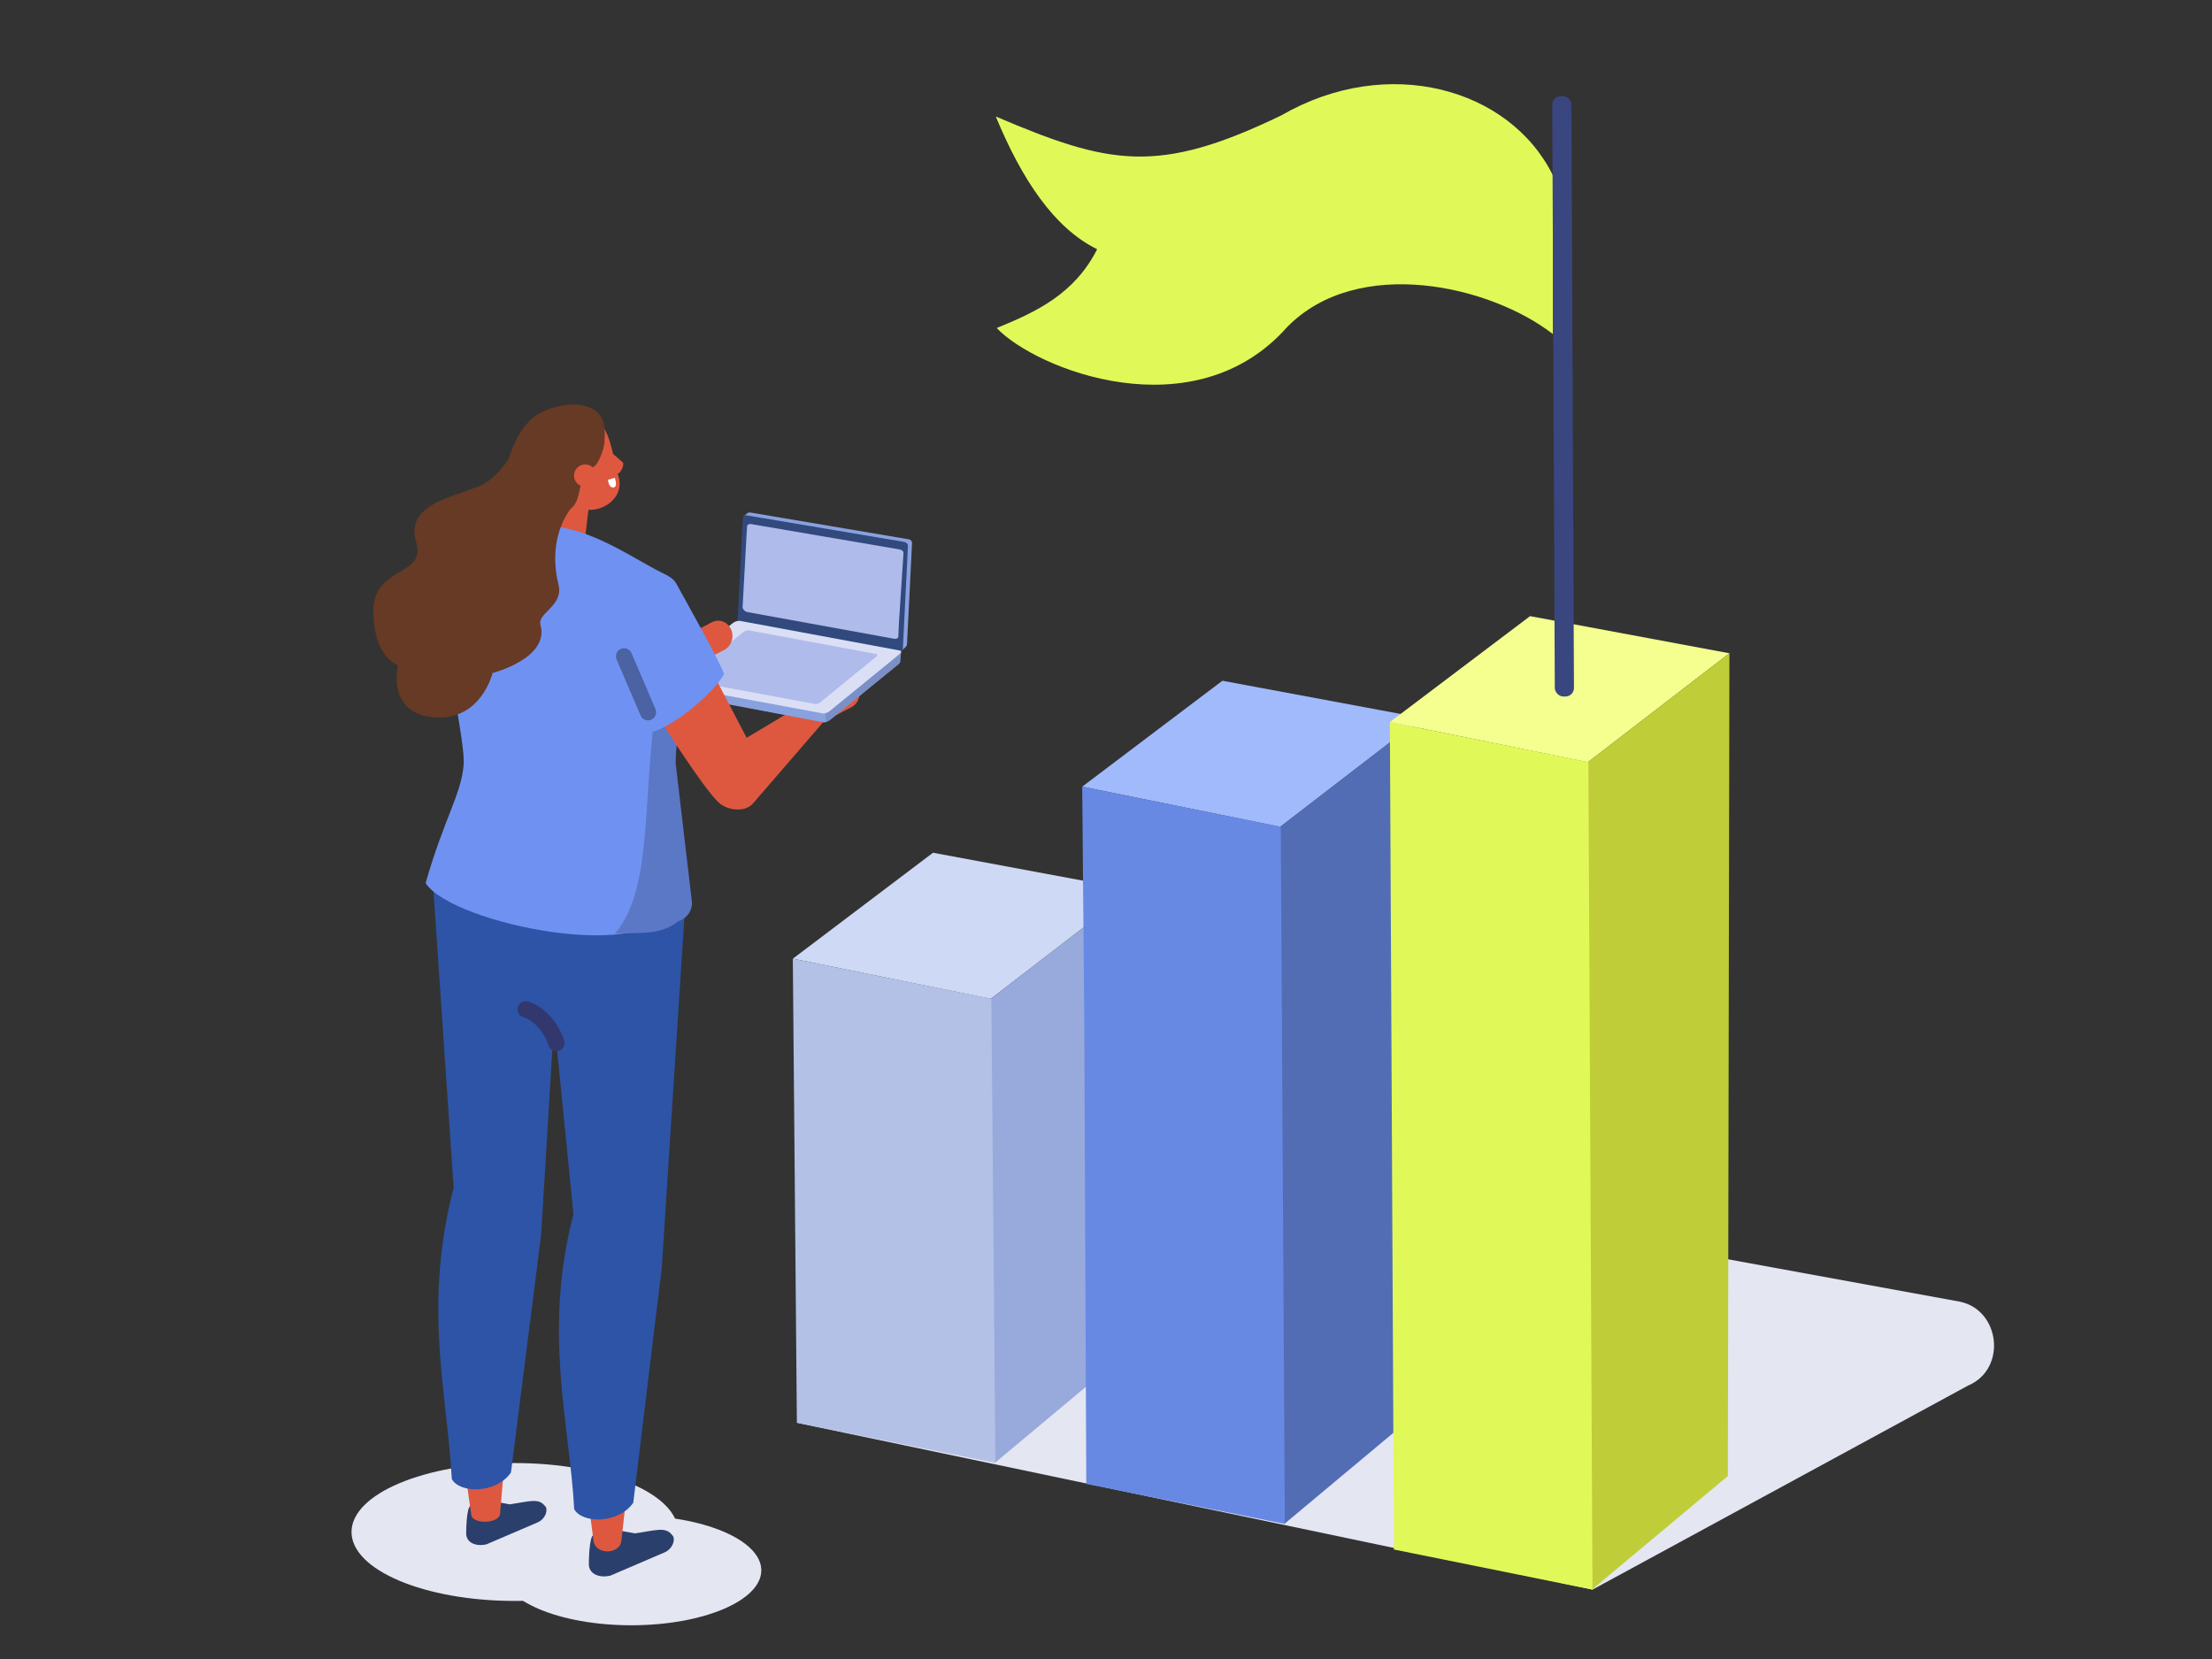 <?xml version="1.0" encoding="UTF-8"?><svg id="a" xmlns="http://www.w3.org/2000/svg" width="240" height="180" viewBox="0 0 240 180"><rect x="0" y="0" width="240" height="180" fill="#333333" stroke="none"/><rect x="0" width="240" height="180" style="fill:none;"/><g><path d="M86.46,154.37l86.33,18.1,40.75-22.14c4.25-1.8,3.48-8.25-.95-9.11l-105.1-19.21-21.03,32.36Z" style="fill:#e4e6f2;"/><g><polygon points="107.5 108.37 122.86 96.55 101.23 92.52 86.02 104.02 107.5 108.37" style="fill:#ced9f5;"/><polygon points="107.92 158.74 122.69 146.4 122.86 96.55 107.48 108.38 107.92 158.74" style="fill:#98aadb;"/><polygon points="108 158.72 86.46 154.37 86.02 104.02 107.56 108.36 108 158.72" style="fill:#b3c1e6;"/></g><g><polygon points="138.9 89.71 154.26 77.89 132.63 73.86 117.42 85.35 138.9 89.71" style="fill:#a1bafc;"/><polygon points="154.26 77.89 138.88 89.72 139.32 165.37 154.09 153.03 154.26 77.89" style="fill:#536db5;"/><polygon points="138.96 89.7 117.42 85.35 117.64 110.69 117.86 161 139.4 165.35 138.96 89.7" style="fill:#6889e3;"/></g><g><polygon points="172.28 82.7 187.64 70.88 166.01 66.85 150.8 78.34 172.28 82.7" style="fill:#f4ff8f;"/><polygon points="187.64 70.88 172.26 82.71 172.7 172.49 187.47 160.15 187.64 70.88" style="fill:#bfce38;"/><polygon points="172.34 82.69 150.8 78.34 151.24 168.12 172.78 172.47 172.34 82.69" style="fill:#e1f958;"/></g></g><path d="M139.67,35.47c-10.09,11.41-27.24,4.63-31.53,.12,4.28-1.74,8.44-3.69,10.9-8.55-4.66-2.29-8.15-7.53-11-14.4,12.34,5.26,17.58,6.35,30.98-.12,11.52-6.66,24.78-2.98,29.47,6.51v17.22c-6.79-5.28-21.16-8.57-28.82-.78Z" style="fill:#e1f958;"/><rect x="168.55" y="10.45" width="2.08" height="65.13" rx=".92" ry=".92" transform="translate(-.18 .73) rotate(-.25)" style="fill:#3a4680;"/><g><polygon points="78.54 81.53 89.27 75.11 90.78 76.66 81.9 86.94 78.54 81.53" style="fill:#de5840;"/><path d="M88.45,76.93h0c.37,.83,1.3,1.17,2.07,.77l1.86-.97c.77-.4,1.1-1.41,.73-2.23h0c-.37-.83-1.3-1.17-2.07-.77l-1.86,.97c-.77,.4-1.1,1.41-.73,2.23Z" style="fill:#de5840;"/><g><path d="M98.96,58.9s-.01-.09-.03-.13c0,0,0,0,0,0-.05-.11-.15-.2-.26-.24-.02,0-.05-.02-.08-.02,0,0-.02,0-.03,0,0,0-.08-.01-.16-.03h0s-16.92-2.86-16.92-2.86c0,0,0,0,0,0h-.03s0,0,0,0c-.06-.01-.1-.02-.15-.01h0s-.04,0-.06,0c-.05,.01-.11,.04-.15,.07l-.4,.34s17.06,14.65,17.1,14.62l.48-.45c.09-.1,.14-.21,.14-.32l.54-10.84c0-.06,0-.11,0-.13,0,0,0,0,0,0Z" style="fill:#89a1de;"/><path d="M98.11,58.8l-17.07-2.88c-.23-.04-.43,.09-.44,.29l-.47,9.07s0,.02,0,.03l-.11,2.06c-.01,.2,.2,.39,.43,.43l17.07,2.88c.23,.04,.43-.09,.44-.29l.5-10.12s0-.02,0-.04l.05-1c.01-.2-.17-.39-.4-.43Z" style="fill:#31497d;"/><path d="M97.77,70.73l-17.55-2.41c-.2-.04-.58,.09-.8,.26l-6.6,5.36-1.02,.64s0,.37,.07,.39l17.45,3.39c.2,.04,.54-.06,.75-.24l7.43-6.05c.12-.09,.2-.25,.19-.33l.07-1.02Z" style="fill:#7b90c7;"/><path d="M80.23,68.32c-.2-.04-.58,.09-.8,.26l-7.78,5.45,.03,.92c0,.08,.07,.11,.14,.12l17.52,3.29c.08,.02,.19,0,.3-.02l-.5-4.12c.12-.09-8.91-5.91-8.91-5.91Z" style="fill:#89a1de;"/><path d="M89.26,77.4l-17.48-3.24c-.2-.04-.19-.21,.02-.38l7.74-6.2c.21-.17,.58-.25,.78-.21l17.31,3.21c.2,.04,.19,.21-.02,.38l-7.6,6.2c-.21,.17-.55,.28-.75,.25Z" style="fill:#dadff5;"/><path d="M88.41,76.38l-13.92-2.58c-.16-.03-.15-.17,.01-.3l6.17-4.93c.17-.14,.46-.2,.62-.17l13.78,2.56c.16,.03,.15,.17-.01,.3l-6.05,4.93c-.17,.14-.44,.23-.6,.2Z" style="fill:#afbbeb;"/><path d="M97.65,59.62l-16.17-2.76c-.22-.04-.41,.07-.42,.24l-.07,1.07s0,.03,0,.04l-.42,7.68c-.01,.17,.25,.47,.47,.51l16.01,2.91c.22,.04,.41-.07,.42-.24l.06-1.4s0-.03,0-.04l.5-7.63c.01-.17-.16-.34-.38-.37Z" style="fill:#afbbeb;"/></g><path d="M74.66,70.71h0c.37,.83,1.3,1.17,2.07,.77l1.86-.97c.77-.4,1.1-1.41,.73-2.23h0c-.37-.83-1.3-1.17-2.07-.77l-1.86,.97c-.77,.4-1.1,1.41-.73,2.23Z" style="fill:#de5840;"/><ellipse cx="55.86" cy="166.22" rx="17.72" ry="7.48" style="fill:#e4e6f2;"/><ellipse cx="68.49" cy="170.38" rx="14.11" ry="5.96" style="fill:#e4e6f2;"/><path d="M52.55,162.72l2.77,.5c2.03-.3,3.05-.68,3.71,.07l.19,.21c.24,.52-.14,1.36-.89,1.68l-5.53,2.37c-1.08,.28-2.21-.13-2.22-1.16,0,0,0-2.91,.5-3.02,.99-.23,.6-.43,1.46-.65Z" style="fill:#2a3f6b;"/><path d="M54.26,164.19c-.01,1.17-3.15,1.25-3.14,.08l-.76-5.35,4.29,.72-.39,4.56Z" style="fill:#de5840;"/><path d="M55.44,159.76c-1.6,2.33-5.57,2.29-6.42,.71-.5-9.31-3.14-18.79,.2-31.59l-2.3-33.85,14.27-1.92-2.48,40.9-3.27,25.74Z" style="fill:#2d54a6;"/><polygon points="52.27 111.17 65.37 113.63 66.8 101.74 53.7 99.28 52.27 111.17" style="fill:#2d54a6;"/><path d="M65.96,165.84l2.94,.53c2.15-.31,3.23-.72,3.93,.07l.2,.23c.26,.55-.15,1.44-.94,1.77l-5.85,2.51c-1.14,.29-2.34-.13-2.35-1.23,0,0,0-3.07,.53-3.2,1.05-.24,.63-.45,1.54-.69Z" style="fill:#2a3f6b;"/><path d="M67.41,167.18c-.12,1.5-2.98,1.62-3.04-.21l-.59-4.55,4.17-.02-.53,4.79Z" style="fill:#de5840;"/><path d="M68.72,163.03c-1.6,2.33-5.57,2.29-6.42,.71-.5-9.31-3.41-19.22-.08-32.01l-3.87-38.81,16.11,3.47-2.66,41.18-3.09,25.47Z" style="fill:#2d54a6;"/><path d="M60.37,113.16s-.83-2.81-3.33-3.65" style="fill:none; stroke:#32386e; stroke-linecap:round; stroke-linejoin:round; stroke-width:1.78px;"/><path d="M63.67,52.95c.35,2.73-1.17,4.19-3.38,3.26s-3.19-4.23-3.68-6.93c-.24-1.3,.22-3.89,2.43-2.96s4.29,3.9,4.63,6.63Z" style="fill:#de5840;"/><path d="M67.09,51.63c.85,2.62-2.38,4.5-4.48,3.34-2.1-1.16-3.85-4.34-3.9-7.09-.05-2.75,3.42-3.94,5.52-2.77,2.1,1.16,2.25,4.64,2.86,6.53Z" style="fill:#de5840;"/><path d="M60.38,60.29l-.28-.06c-.96-.2-1.54-1.14-1.28-2.09l1.45-5.35c.26-.95,1.25-1.56,2.22-1.36l.28,.06c.96,.2,1.54,1.14,1.28,2.09l-.63,5.3c-.26,.95-2.08,1.61-3.04,1.41Z" style="fill:#de5840;"/><path d="M57.81,54.49s-.07,1.52,3.29,.99c2.53-.4,1.02-3.63,3.3-4.82,.48-.25,1.14-1.8,1.19-2.77,.06-1.17,.12-2.61-1.09-3.41-1.44-.94-3.96-.71-5.99,.37-.77,.41-2.44,1.87-3.29,4.89-.43,1.54,.67,1.19,2.59,4.75Z" style="fill:#663a24;"/><path d="M64.7,51.58c.01,.67-.52,1.22-1.19,1.23-.67,.01-1.22-.52-1.23-1.19-.01-.67,.52-1.22,1.19-1.23,.67-.01,1.22,.52,1.23,1.19Z" style="fill:#de5840;"/><path d="M46.18,95.81c1.97-6.9,3.86-9.64,4.12-12.77,.15-1.85-.91-6.53-1.21-9.42-.52-14.91-.63-14.47,4.19-15.7l3.25-.52c1.54-.29,3.6-.33,4.62-.13,4.27,.84,7.95,3.57,11.06,5.07,2.77,1.34,.55,3.52,.69,6.79-1.77,13.28-.56,24.11-.2,28.85-1.22,6.86-23.74,2.29-26.53-2.18Z" style="fill:#6f92f2;"/><path d="M74.1,70.21l-2.35,2.79c-2.37,11.88-.5,23.06-5.04,28.3,2.92-.14,4.96,.19,6.88-1.35,.11,0,1.43-.47,1.5-1.94l-1.77-15.09c-.14-4.99,2.92-9.07,.79-12.69Z" style="fill:#5b78c7;"/><path d="M80.78,87.73c-.99,.29-2.17-.06-2.82-.67-1.79-1.71-6.39-9.06-6.39-9.06l4.18-8.02,5.88,11.26s2.17,5.6-.86,6.5Z" style="fill:#de5840;"/><path d="M62.53,70.88l5.61,7.73c1.19,3.44,8.89-2.68,10.4-5.45,.17-.31-5.09-9.7-5.09-9.7,0,0-9.8,1.77-10.91,7.42Z" style="fill:#6f92f2;"/><line x1="70.31" y1="77.28" x2="67.71" y2="71.21" style="fill:none; stroke:#4b62a3; stroke-linecap:round; stroke-linejoin:round; stroke-width:1.76px;"/><path d="M56.31,47.77s-1.7,3.98-4.41,5.02c-3.4,1.3-7.89,2.13-6.75,6,1.15,3.87-4.69,2.52-4.64,7.58,.05,5.06,2.68,5.8,2.68,5.8,0,0-1.36,5.39,4.11,5.67,4.96,.25,6.14-4.82,6.14-4.82,0,0,6.21-1.58,5.2-5.23-.36-1.28,2.52-2.04,1.96-4.34-1.38-5.67,1.67-8.68,1.67-8.68l-.97-7h-5Z" style="fill:#663a24; fill-rule:evenodd;"/><path d="M66.45,49.2s.92,.77,1.13,.98c.18,.18-.21,1.42-.89,1.26s-.24-2.24-.24-2.24Z" style="fill:#de5840;"/></g><path d="M66.7,51.85l-.73,.21s.05,.87,.58,.83c.53-.04,.15-1.04,.15-1.04Z" style="fill:#fff;"/></svg>